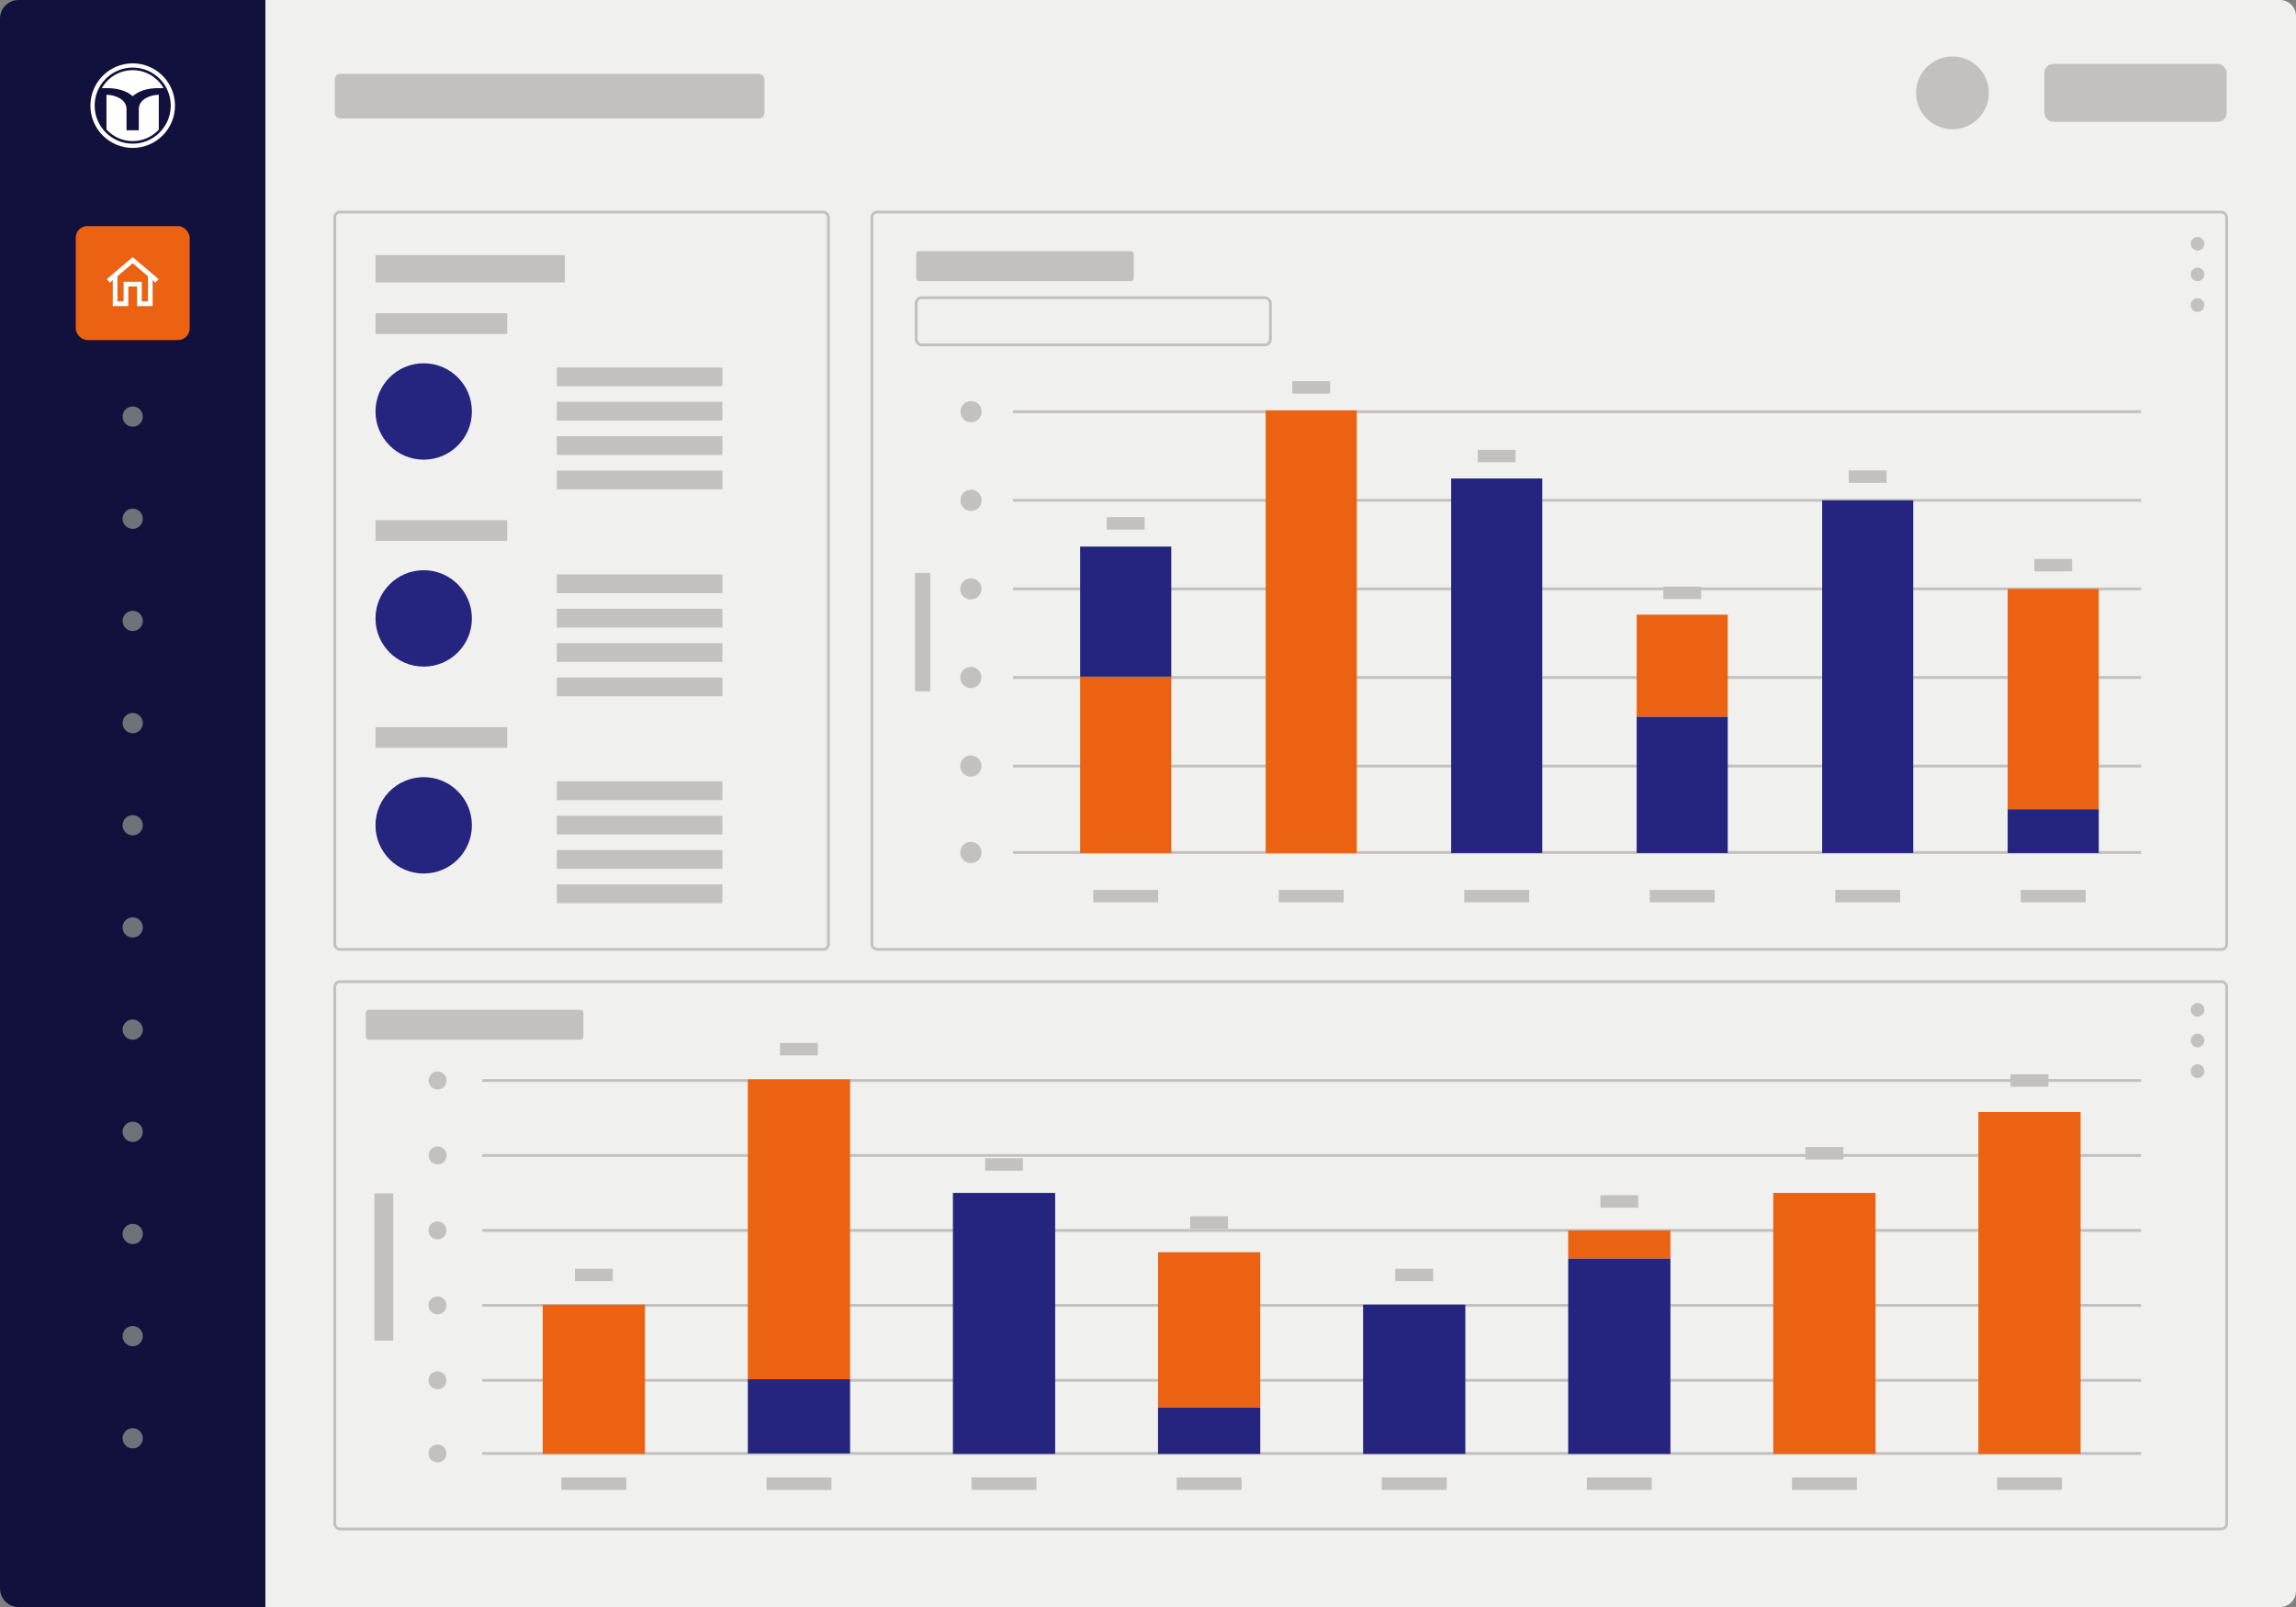<?xml version="1.0" encoding="UTF-8"?><svg xmlns="http://www.w3.org/2000/svg" viewBox="0 0 1227.22 859.09"><rect x="0" y="0" width="1227.22" height="859.09" fill="#808080" stroke="none"/><defs><style>.cls-1{fill-rule:evenodd;}.cls-1,.cls-2{fill:#fff;}.cls-3{fill:#25247f;}.cls-4{stroke:#c2c1c0;stroke-width:1.5px;}.cls-4,.cls-5{fill:none;stroke-miterlimit:10;}.cls-6{fill:#eb6213;}.cls-5{stroke:#fff;stroke-width:2.5px;}.cls-7{fill:#c2c1c0;}.cls-8{fill:#f0f0ee;}.cls-9{fill:#12113d;}.cls-10{fill:#6d7379;}</style></defs><g id="Backgrounds"><path class="cls-9" d="M9.94,0h131.91v859.09H9.94c-5.49,0-9.94-4.45-9.94-9.94V9.94C0,4.45,4.45,0,9.94,0Z"/><path class="cls-2" d="M70.93,33.87c-12.48,0-22.6,10.12-22.6,22.6s10.12,22.6,22.6,22.6,22.6-10.12,22.6-22.6-10.12-22.6-22.6-22.6ZM70.93,76.8c-11.23,0-20.34-9.11-20.34-20.34s9.11-20.34,20.34-20.34,20.34,9.11,20.34,20.34-9.11,20.34-20.34,20.34Z"/><path class="cls-1" d="M70.93,37.51c7.07,0,13.23,3.87,16.49,9.6h-2.64c-5.94,0-10.55,1.44-13.85,4.31-3.3-2.88-7.91-4.31-13.85-4.31h-2.64c3.26-5.73,9.42-9.6,16.49-9.6h0ZM84.89,69.28c-3.47,3.78-8.44,6.14-13.97,6.14s-10.54-2.39-14.01-6.19v-18.57c2.69.08,5.04.7,7.04,1.87,2.45,1.43,3.68,3.39,3.68,5.88v11.24h6.57v-11.24c0-2.47,1.21-4.43,3.64-5.88,2.03-1.17,4.38-1.79,7.04-1.87v18.61h0Z"/><circle class="cls-10" cx="70.93" cy="222.69" r="5.41"/><circle class="cls-10" cx="70.93" cy="277.31" r="5.41"/><circle class="cls-10" cx="70.93" cy="331.93" r="5.41"/><circle class="cls-10" cx="70.93" cy="386.55" r="5.41"/><circle class="cls-10" cx="70.93" cy="441.16" r="5.41"/><circle class="cls-10" cx="70.93" cy="495.78" r="5.41"/><circle class="cls-10" cx="70.93" cy="550.4" r="5.41"/><circle class="cls-10" cx="70.93" cy="605.02" r="5.41"/><circle class="cls-10" cx="70.93" cy="659.64" r="5.41"/><circle class="cls-10" cx="70.93" cy="714.25" r="5.41"/><circle class="cls-10" cx="70.93" cy="768.87" r="5.41"/><rect class="cls-6" x="40.48" y="120.88" width="60.9" height="60.9" rx="6.18" ry="6.18"/><polyline class="cls-5" points="61.53 146.48 61.53 162.38 67.32 162.38 67.32 151.88 74.53 151.88 74.53 162.38 80.32 162.38 80.32 146.48"/><polyline class="cls-5" points="57.92 150.14 70.93 139.1 83.93 150.14"/><path class="cls-8" d="M141.85,0h1076.81c4.72,0,8.56,3.84,8.56,8.56v841.97c0,4.72-3.84,8.56-8.56,8.56H141.85V0h0Z"/><circle class="cls-7" cx="1043.6" cy="49.65" r="19.46"/><rect class="cls-7" x="1092.7" y="34.17" width="97.45" height="30.96" rx="4.72" ry="4.72"/><rect class="cls-7" x="178.93" y="39.51" width="229.66" height="23.82" rx="2.87" ry="2.87"/></g><g id="Graphics"><rect class="cls-4" x="178.93" y="113.36" width="263.86" height="394.19" rx="2.82" ry="2.82"/><rect class="cls-4" x="466.04" y="113.36" width="724.11" height="394.19" rx="2.82" ry="2.82"/><circle class="cls-3" cx="226.47" cy="219.96" r="25.76"/><rect class="cls-7" x="200.71" y="167.46" width="70.39" height="11.06"/><rect class="cls-7" x="297.61" y="196.43" width="88.48" height="10.03"/><rect class="cls-7" x="297.61" y="214.8" width="88.48" height="10.03"/><rect class="cls-7" x="297.61" y="233.17" width="88.48" height="10.03"/><rect class="cls-7" x="297.61" y="251.55" width="88.48" height="10.03"/><circle class="cls-3" cx="226.47" cy="330.58" r="25.76"/><rect class="cls-7" x="200.71" y="278.08" width="70.39" height="11.06"/><rect class="cls-7" x="297.61" y="307.05" width="88.48" height="10.03"/><rect class="cls-7" x="297.61" y="325.42" width="88.48" height="10.03"/><rect class="cls-7" x="297.61" y="343.79" width="88.48" height="10.03"/><rect class="cls-7" x="297.61" y="362.17" width="88.48" height="10.03"/><circle class="cls-3" cx="226.47" cy="441.2" r="25.76"/><rect class="cls-7" x="200.71" y="388.7" width="70.39" height="11.06"/><rect class="cls-7" x="297.61" y="417.67" width="88.48" height="10.03"/><rect class="cls-7" x="297.61" y="436.04" width="88.48" height="10.03"/><rect class="cls-7" x="297.61" y="454.42" width="88.48" height="10.03"/><rect class="cls-7" x="297.61" y="472.79" width="88.48" height="10.03"/><rect class="cls-7" x="200.71" y="136.39" width="101.2" height="14.6"/><rect class="cls-7" x="489.7" y="134.26" width="116.34" height="16.03" rx="1.62" ry="1.62"/><rect class="cls-4" x="489.7" y="159.14" width="189.32" height="25.25" rx="2.99" ry="2.99"/><rect class="cls-7" x="195.51" y="539.77" width="116.34" height="16.03" rx="1.62" ry="1.62"/><line class="cls-4" x1="541.5" y1="220.09" x2="1144.42" y2="220.09"/><line class="cls-4" x1="541.5" y1="267.45" x2="1144.42" y2="267.45"/><line class="cls-4" x1="541.5" y1="314.8" x2="1144.42" y2="314.8"/><line class="cls-4" x1="541.5" y1="362.16" x2="1144.42" y2="362.16"/><line class="cls-4" x1="541.5" y1="409.52" x2="1144.42" y2="409.52"/><line class="cls-4" x1="541.5" y1="455.71" x2="1144.42" y2="455.71"/><rect class="cls-6" x="577.36" y="361.72" width="48.69" height="94.27"/><rect class="cls-3" x="577.36" y="292.18" width="48.69" height="69.53"/><rect class="cls-6" x="676.51" y="219.38" width="48.69" height="236.61"/><rect class="cls-3" x="775.65" y="255.78" width="48.69" height="200.21"/><rect class="cls-3" x="973.95" y="267.45" width="48.69" height="188.54"/><rect class="cls-6" x="874.8" y="328.59" width="48.69" height="54.6"/><rect class="cls-3" x="874.8" y="383.19" width="48.69" height="72.8"/><rect class="cls-6" x="1073.1" y="314.8" width="48.69" height="117.81"/><rect class="cls-3" x="1073.1" y="432.61" width="48.69" height="23.38"/><rect class="cls-7" x="584.36" y="475.7" width="34.69" height="6.65"/><rect class="cls-7" x="591.59" y="276.49" width="20.22" height="6.65"/><rect class="cls-7" x="789.89" y="240.45" width="20.22" height="6.65"/><rect class="cls-7" x="889.04" y="313.58" width="20.22" height="6.65"/><rect class="cls-7" x="988.19" y="251.46" width="20.22" height="6.65"/><rect class="cls-7" x="1087.34" y="298.79" width="20.22" height="6.65"/><rect class="cls-7" x="690.74" y="203.76" width="20.22" height="6.65"/><rect class="cls-7" x="683.51" y="475.7" width="34.69" height="6.65"/><rect class="cls-7" x="782.66" y="475.7" width="34.69" height="6.65"/><rect class="cls-7" x="881.81" y="475.7" width="34.69" height="6.65"/><rect class="cls-7" x="980.96" y="475.7" width="34.69" height="6.65"/><rect class="cls-7" x="1080.11" y="475.7" width="34.69" height="6.65"/><rect class="cls-7" x="461.53" y="333.84" width="63.27" height="8.12" transform="translate(831.06 -155.26) rotate(90)"/><circle class="cls-7" cx="519.03" cy="220.09" r="5.68"/><circle class="cls-7" cx="519.03" cy="267.45" r="5.68"/><circle class="cls-7" cx="518.92" cy="314.8" r="5.68"/><circle class="cls-7" cx="518.92" cy="362.16" r="5.68"/><circle class="cls-7" cx="518.92" cy="409.52" r="5.68"/><circle class="cls-7" cx="518.92" cy="455.71" r="5.68"/><line class="cls-4" x1="257.78" y1="577.6" x2="1144.42" y2="577.6"/><line class="cls-4" x1="257.78" y1="617.67" x2="1144.42" y2="617.67"/><line class="cls-4" x1="257.78" y1="657.74" x2="1144.42" y2="657.74"/><line class="cls-4" x1="257.78" y1="697.81" x2="1144.42" y2="697.81"/><line class="cls-4" x1="257.78" y1="737.88" x2="1144.42" y2="737.88"/><line class="cls-4" x1="257.78" y1="776.97" x2="1144.42" y2="776.97"/><rect class="cls-6" x="290.09" y="697.44" width="54.65" height="79.77"/><rect class="cls-6" x="399.72" y="577" width="54.65" height="160.89"/><rect class="cls-3" x="399.72" y="737.32" width="54.65" height="39.64"/><rect class="cls-3" x="509.34" y="637.7" width="54.65" height="139.5"/><rect class="cls-6" x="947.83" y="637.7" width="54.65" height="139.5"/><rect class="cls-6" x="1057.45" y="594.45" width="54.65" height="182.75"/><rect class="cls-3" x="728.58" y="697.44" width="54.65" height="79.77"/><rect class="cls-6" x="618.96" y="669.4" width="54.65" height="83.12"/><rect class="cls-3" x="618.96" y="752.52" width="54.65" height="24.69"/><rect class="cls-6" x="838.2" y="657.74" width="54.65" height="15.11"/><rect class="cls-3" x="838.2" y="672.85" width="54.65" height="104.36"/><rect class="cls-7" x="165.82" y="672.23" width="78.67" height="10.1" transform="translate(882.44 472.13) rotate(90)"/><circle class="cls-7" cx="233.91" cy="577.6" r="4.8"/><circle class="cls-7" cx="233.91" cy="617.67" r="4.8"/><circle class="cls-7" cx="233.82" cy="657.74" r="4.8"/><circle class="cls-7" cx="233.82" cy="697.81" r="4.8"/><circle class="cls-7" cx="233.82" cy="737.88" r="4.8"/><circle class="cls-7" cx="233.82" cy="776.97" r="4.8"/><rect class="cls-4" x="178.93" y="524.75" width="1011.22" height="292.6" rx="2.82" ry="2.82"/><rect class="cls-7" x="300.07" y="789.78" width="34.69" height="6.65"/><rect class="cls-7" x="409.7" y="789.78" width="34.69" height="6.65"/><rect class="cls-7" x="519.32" y="789.78" width="34.69" height="6.65"/><rect class="cls-7" x="628.94" y="789.78" width="34.69" height="6.65"/><rect class="cls-7" x="738.56" y="789.78" width="34.69" height="6.65"/><rect class="cls-7" x="848.19" y="789.78" width="34.69" height="6.65"/><rect class="cls-7" x="957.81" y="789.78" width="34.69" height="6.65"/><rect class="cls-7" x="1067.43" y="789.78" width="34.69" height="6.65"/><rect class="cls-7" x="307.31" y="678.22" width="20.22" height="6.65"/><rect class="cls-7" x="416.93" y="557.54" width="20.22" height="6.65"/><rect class="cls-7" x="526.55" y="619.15" width="20.22" height="6.65"/><rect class="cls-7" x="636.18" y="650.18" width="20.22" height="6.65"/><rect class="cls-7" x="745.8" y="678.22" width="20.22" height="6.65"/><rect class="cls-7" x="855.42" y="638.93" width="20.22" height="6.65"/><rect class="cls-7" x="965.04" y="613.16" width="20.22" height="6.65"/><rect class="cls-7" x="1074.66" y="574.27" width="20.22" height="6.65"/><circle class="cls-7" cx="1174.6" cy="539.83" r="3.64"/><circle class="cls-7" cx="1174.6" cy="556.22" r="3.64"/><circle class="cls-7" cx="1174.6" cy="572.61" r="3.64"/><circle class="cls-7" cx="1174.6" cy="130.3" r="3.64"/><circle class="cls-7" cx="1174.6" cy="146.68" r="3.64"/><circle class="cls-7" cx="1174.6" cy="163.07" r="3.64"/></g></svg>